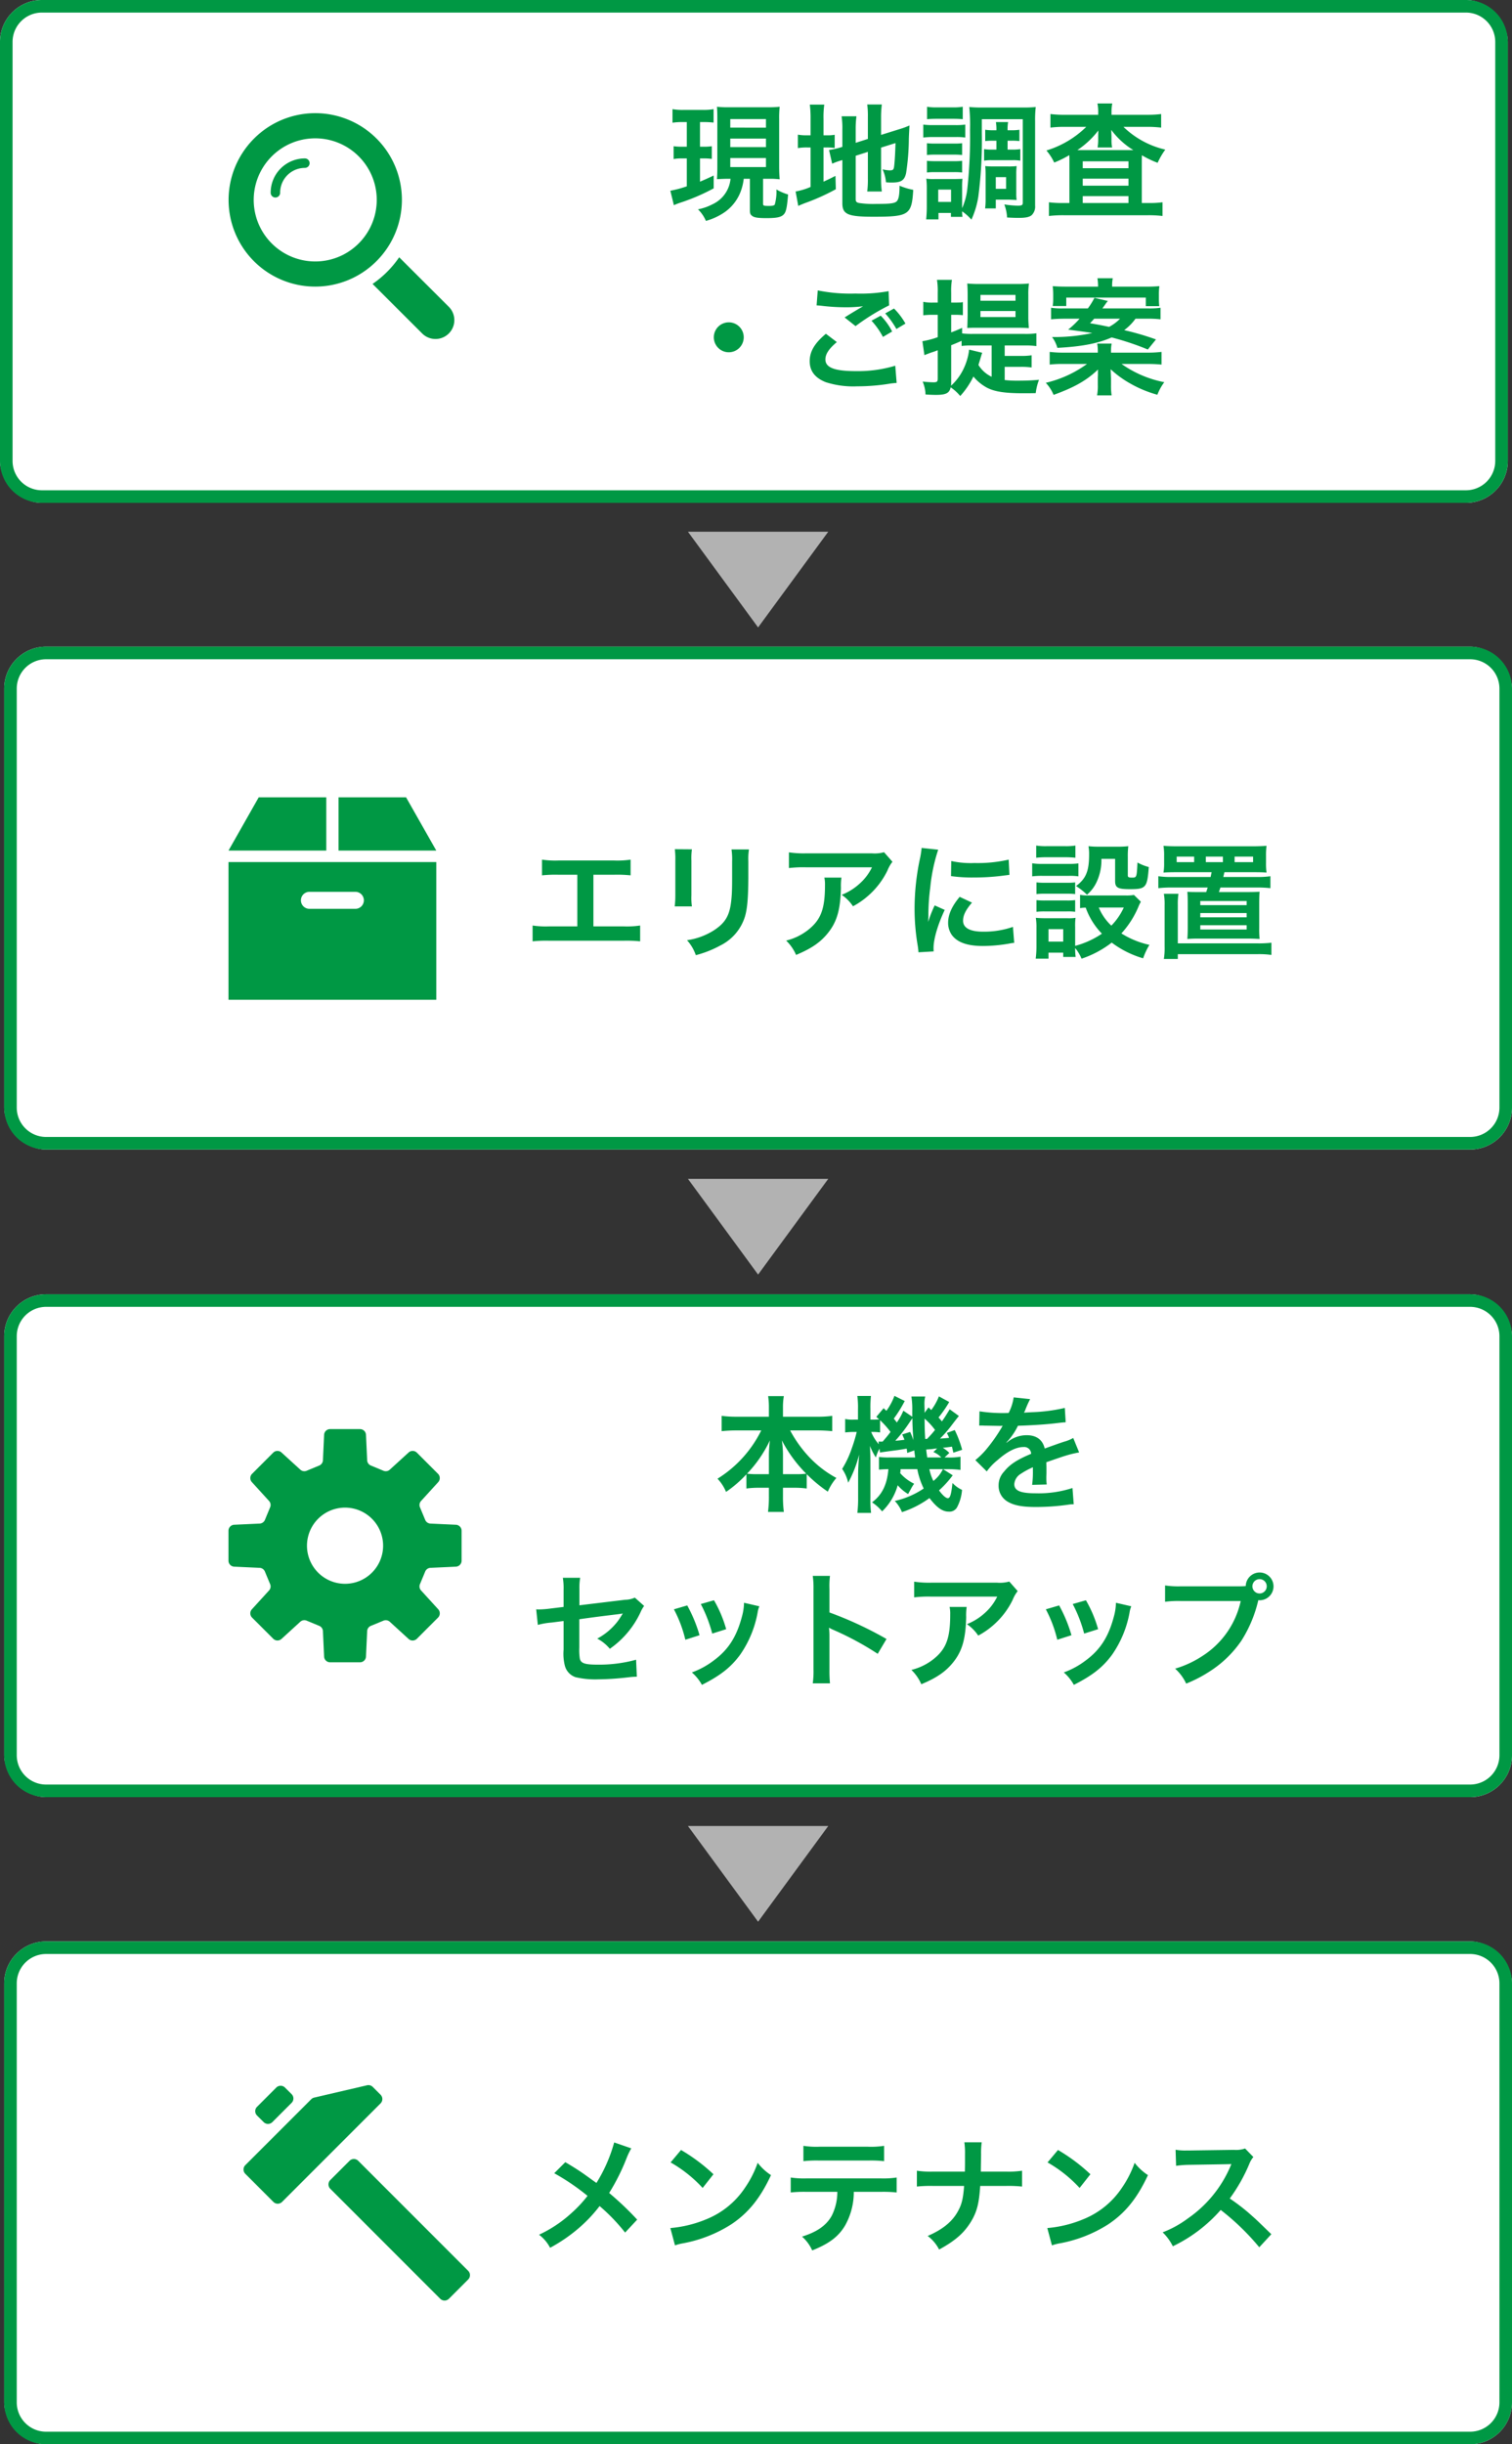 <svg xmlns="http://www.w3.org/2000/svg" width="361" height="583.298" viewBox="0 0 361 583.298">
  <rect x="0" y="0" width="361" height="583.298" fill="#333333" stroke="none"/>
  <g id="グループ_6451" data-name="グループ 6451" transform="translate(16462 6016.754)">
    <rect id="長方形_3512" data-name="長方形 3512" width="360" height="120" rx="10" transform="translate(-16462 -6016.754)" fill="#fff"/>
    <path id="長方形_66_-_アウトライン" data-name="長方形 66 - アウトライン" d="M10,3a7.008,7.008,0,0,0-7,7V110a7.008,7.008,0,0,0,7,7H350a7.008,7.008,0,0,0,7-7V10a7.008,7.008,0,0,0-7-7H10m0-3H350a10,10,0,0,1,10,10V110a10,10,0,0,1-10,10H10A10,10,0,0,1,0,110V10A10,10,0,0,1,10,0Z" transform="translate(-16462 -6016.754)" fill="#009844"/>
    <path id="パス_8484" data-name="パス 8484" d="M32.42,24.77a7.451,7.451,0,0,1-4.32,6.09,12.4,12.4,0,0,1-3.45,1.2,8.558,8.558,0,0,1,1.89,2.76,14.977,14.977,0,0,0,4.2-1.89,10.575,10.575,0,0,0,4.05-4.98,12.653,12.653,0,0,0,.78-3.18h1.47v7.11c0,1.11.06,1.35.45,1.68.51.45,1.38.6,3.54.6,2.34,0,3.42-.21,4.05-.84.6-.6.81-1.56,1.08-4.8a12.838,12.838,0,0,1-2.79-1.2,11.106,11.106,0,0,1-.39,3.6c-.15.24-.57.33-1.38.33-1.26,0-1.41-.06-1.41-.51V24.77h2.19c.33,0,1.14.06,1.77.12-.09-1.02-.12-1.92-.12-3.24V10.61a25.416,25.416,0,0,1,.12-3.03,23.548,23.548,0,0,1-2.88.12H32.09a22.564,22.564,0,0,1-2.91-.12c.06.87.09,1.41.09,3.03V21.83c0,1.2-.03,2.04-.09,3.03,1.23-.06,1.74-.09,2.82-.09Zm-.06-14.25h8.52v2.04H32.36Zm0,4.65h8.52v2.04H32.36Zm0,4.65h8.52v2.16H32.36ZM21.98,11.24v5.88H20.93a14.163,14.163,0,0,1-2.1-.12v3.06a10.48,10.48,0,0,1,2.04-.15h1.11v6.66a27.378,27.378,0,0,1-3.93,1.05l.84,3.45a16.114,16.114,0,0,1,1.56-.6,47.812,47.812,0,0,0,7.95-3.42V23.99c-1.71.81-2.28,1.05-3.27,1.47V19.91h.9a13.75,13.75,0,0,1,1.92.12V17a11.694,11.694,0,0,1-1.92.12h-.9V11.24h.78a19.513,19.513,0,0,1,2.46.12V8.15a14,14,0,0,1-2.67.18H21.26a13.96,13.96,0,0,1-2.7-.18v3.24a15.57,15.57,0,0,1,2.52-.15ZM62.3,19.28l2.91-.93v6.36a22.816,22.816,0,0,1-.15,3.09h3.48a21.766,21.766,0,0,1-.18-3V17.33l3.45-1.08c-.09,2.91-.21,4.77-.36,5.76-.12.63-.3.75-1.05.75a8.293,8.293,0,0,1-1.68-.24,8.952,8.952,0,0,1,.81,3.09c.75.06,1.02.06,1.41.06,2.19,0,3-.51,3.39-2.22a55.388,55.388,0,0,0,.66-8.25c.06-1.62.09-1.83.15-3.15a18.342,18.342,0,0,1-2.46.9L68.36,14.3V10.1a24.7,24.7,0,0,1,.18-3.06H65.06a21.414,21.414,0,0,1,.15,3v5.22l-2.91.93V12.92a23.019,23.019,0,0,1,.18-3.06H58.94a19.128,19.128,0,0,1,.18,3.18v4.11l-.27.09a17.964,17.964,0,0,1-2.91.66l.75,3.27a16.2,16.2,0,0,1,1.83-.69c.12-.03.33-.09.6-.18V30.62c0,2.64,1.32,3.21,7.38,3.21,8.55,0,9.18-.42,9.54-6.42a15.794,15.794,0,0,1-3.27-.99c0,2.04-.18,3.06-.54,3.57-.45.63-1.41.78-4.98.78a23.423,23.423,0,0,1-4.08-.21c-.66-.12-.87-.33-.87-.93ZM51.53,14.39h-.69a11.748,11.748,0,0,1-2.34-.15v3.21a12.311,12.311,0,0,1,2.34-.15h.69v9.42a15.637,15.637,0,0,1-3.57,1.08l.63,3.45c.45-.21.72-.33,1.56-.66a50.5,50.5,0,0,0,7.41-3.33l-.09-3.18c-1.35.69-1.68.84-2.85,1.38V17.3h.57a13.656,13.656,0,0,1,2.1.12V14.27a10.064,10.064,0,0,1-2.01.12h-.66V10.55a21.176,21.176,0,0,1,.18-3.48H51.35a25.612,25.612,0,0,1,.18,3.45ZM95.9,15.68v2.13H94.73a10.252,10.252,0,0,1-1.77-.12v2.76a10.252,10.252,0,0,1,1.77-.12H99.8a9.758,9.758,0,0,1,1.8.12V17.69a10.331,10.331,0,0,1-1.83.12h-1.2V15.68h.99a14.78,14.78,0,0,1,1.83.09v-2.7a10.771,10.771,0,0,1-1.83.12h-.99a10.133,10.133,0,0,1,.12-1.95H95.78a10.748,10.748,0,0,1,.12,1.95H95a11.7,11.7,0,0,1-1.77-.12v2.7a14.924,14.924,0,0,1,1.8-.09Zm-3.48-5.13h9.78V30.44c0,.63-.21.75-1.26.75a23.011,23.011,0,0,1-3.15-.3,10.707,10.707,0,0,1,.66,3.12c1.2.06,1.8.09,2.76.09,1.68,0,2.52-.18,3.09-.63a2.841,2.841,0,0,0,.84-2.31V11.03a26.072,26.072,0,0,1,.15-3.39,26.769,26.769,0,0,1-3.15.12H92.6a29.066,29.066,0,0,1-3.18-.12,42.887,42.887,0,0,1,.18,5.46,113.014,113.014,0,0,1-.63,13.92,15.457,15.457,0,0,1-1.26,4.77V26.9a15.415,15.415,0,0,1,.09-2.13c-.39.03-.39.03-1.8.06H81.2a11.4,11.4,0,0,1-2.04-.09,18.736,18.736,0,0,1,.12,2.34v4.44c0,.96-.06,2.04-.15,2.94h2.94V32.93h2.97v.93H87.8a8.284,8.284,0,0,1-.09-1.32,11.644,11.644,0,0,1,2.22,1.98,20.813,20.813,0,0,0,1.65-5.49,103.58,103.58,0,0,0,.84-15.18ZM82.01,27.35h3.06v2.94H82.01Zm-2.67-16.8c.72-.06,1.35-.09,2.43-.09h3.66c1.08,0,1.62.03,2.43.09V7.58a13.176,13.176,0,0,1-2.43.15H81.77a12.98,12.98,0,0,1-2.43-.15Zm-.9,4.38a18.418,18.418,0,0,1,2.43-.12h5.31a13.79,13.79,0,0,1,2.28.12V11.84a16.5,16.5,0,0,1-2.43.12H80.87a17.568,17.568,0,0,1-2.43-.12Zm.87,4.17a14.865,14.865,0,0,1,1.89-.09h4.68a14.45,14.45,0,0,1,1.83.09V16.28a13.5,13.5,0,0,1-1.83.09H81.2a15.193,15.193,0,0,1-1.89-.09Zm0,4.17a15.193,15.193,0,0,1,1.89-.09h4.62a14.864,14.864,0,0,1,1.89.09V20.48a13.71,13.71,0,0,1-1.86.09H81.2a15.193,15.193,0,0,1-1.89-.09Zm21.33.45a16.868,16.868,0,0,1,.09-1.98,15.741,15.741,0,0,1-2.01.09H95.24a18.958,18.958,0,0,1-2.01-.09,19.4,19.4,0,0,1,.09,2.07v5.58a16.961,16.961,0,0,1-.12,2.46h2.55v-2.1h2.97c.09,0,.33,0,.72.03a5.625,5.625,0,0,1,.63.03,4.645,4.645,0,0,1,.66.03,9.993,9.993,0,0,1-.09-1.59Zm-4.89.66h2.46v2.79H95.75ZM120.2,9.5h-7.8a27.215,27.215,0,0,1-3.6-.18v3.24a27.335,27.335,0,0,1,3.36-.18h5.19a23.228,23.228,0,0,1-9.51,5.64,12.609,12.609,0,0,1,1.86,2.88,24.646,24.646,0,0,0,3.6-1.77c.03.6.03.78.03,1.65v9.78H111.8a25.36,25.36,0,0,1-3.36-.18v3.27a28.631,28.631,0,0,1,3.57-.18h20.01a27.775,27.775,0,0,1,3.54.18V30.38a23.768,23.768,0,0,1-3.3.18h-1.65V21.05c0-.9,0-.9.03-1.89a23.118,23.118,0,0,0,3.75,1.8,17.711,17.711,0,0,1,1.83-3.15,21.209,21.209,0,0,1-9.99-5.43h5.61a28.208,28.208,0,0,1,3.39.18V9.32a26.181,26.181,0,0,1-3.39.18h-8.46V9.11a11.576,11.576,0,0,1,.18-2.31h-3.54a10.3,10.3,0,0,1,.18,2.31Zm0,5.85a10.936,10.936,0,0,1-.15,1.95h3.48a8.726,8.726,0,0,1-.15-1.92v-.66c0-.21-.03-.75-.06-1.62a18.686,18.686,0,0,0,5.28,4.83H115.22a20.951,20.951,0,0,0,5.01-4.68c-.03.96-.03,1.47-.03,1.47Zm-3.69,5.25h10.92v1.65H116.51Zm0,4.14h10.92v1.68H116.51Zm0,4.17h10.92v1.65H116.51ZM32,59.03a3.57,3.57,0,1,0,3.57,3.57A3.559,3.559,0,0,0,32,59.03Zm20.97-4.05c.42.03.51.03,1.11.09a47.3,47.3,0,0,0,5.49.36,31.979,31.979,0,0,0,4.5-.24c-1.38.81-2.85,1.68-4.41,2.67l2.61,2.07a52,52,0,0,1,8.01-4.95l-.12-3.39a37.2,37.2,0,0,1-7.92.57,39.347,39.347,0,0,1-9-.75Zm2.22,6.78c-2.7,2.25-3.87,4.23-3.87,6.54,0,2.34,1.26,3.99,3.84,5.01a21.46,21.46,0,0,0,7.5.99,48.41,48.41,0,0,0,8.1-.69c.63-.06.81-.09,1.32-.12l-.33-4.11a30.9,30.9,0,0,1-9.42,1.29c-5.07,0-7.26-.84-7.26-2.79,0-1.29.84-2.55,2.73-4.14Zm10.89-3.12a18.588,18.588,0,0,1,2.73,3.87L71,61.22a14.7,14.7,0,0,0-2.73-3.78Zm8.1.69a16.294,16.294,0,0,0-2.73-3.6l-2.1,1.17a20.11,20.11,0,0,1,2.67,3.72Zm23.7,10.32h3.75a16.432,16.432,0,0,1,2.67.15V66.89a15.771,15.771,0,0,1-2.67.15H97.88V64.55h4.8a18.62,18.62,0,0,1,2.76.15V61.64a17.66,17.66,0,0,1-2.76.15H90.2a19.119,19.119,0,0,1-2.49-.12V60.35c-1.2.54-1.5.66-2.61,1.08v-4.2h1.02a16.629,16.629,0,0,1,1.77.09V54.2a1.361,1.361,0,0,0-.24.06,1.658,1.658,0,0,0-.27.03c-.06,0-.06,0-1.29.03H85.1v-2.4a16.257,16.257,0,0,1,.18-3.03H81.71a16.615,16.615,0,0,1,.18,3.06v2.37H80.66a10.569,10.569,0,0,1-2.22-.18v3.21a18.729,18.729,0,0,1,2.16-.12h1.29v5.34a20.09,20.09,0,0,1-3.66.96l.48,3.33c.42-.18.84-.33,1.56-.6.57-.18.93-.3,1.62-.57v6.75c0,.75-.18.9-1.05.9a24.321,24.321,0,0,1-2.55-.18,8.922,8.922,0,0,1,.69,3.09c1.08.06,1.83.09,2.49.09,2.4,0,3.21-.42,3.51-1.8a10.923,10.923,0,0,1,2.28,2.07,19.585,19.585,0,0,0,3.15-4.65,10.877,10.877,0,0,0,3.36,2.73c1.83.9,4.2,1.26,8.49,1.26.87,0,2.01,0,3.03-.03a12.975,12.975,0,0,1,.78-3.18c-1.59.15-3.12.21-4.98.21a25.618,25.618,0,0,1-3.21-.15Zm-8.49-4.11a14.52,14.52,0,0,1-1.71,5.31,12.78,12.78,0,0,1-2.61,3.3,6.79,6.79,0,0,0,.03-.75V64.49c1.14-.45,1.47-.6,2.49-1.05v1.23a15.967,15.967,0,0,1,2.31-.12h4.86v7.47a7.4,7.4,0,0,1-3.15-2.82c.15-.51.24-.78.36-1.17.33-1.14.45-1.5.54-1.74Zm11.28-5.22c1.23,0,2.19.03,2.97.09-.12-1.8-.12-1.89-.12-3V52.46a16.837,16.837,0,0,1,.15-2.7,26.193,26.193,0,0,1-2.88.12H91.85a28.242,28.242,0,0,1-2.91-.12c.06.75.09,1.65.09,2.82v4.74q-.045,2.385-.09,3.06c.84-.06,1.32-.06,2.52-.06Zm-8.58-7.83h8.37v1.38H92.09Zm0,3.84h8.37v1.44H92.09Zm39.69,1.83a25.126,25.126,0,0,1,3.3.15V55.55a19.119,19.119,0,0,1-3.06.15H121.19a2.754,2.754,0,0,0,.33-.45,5.824,5.824,0,0,0,.39-.54,7.467,7.467,0,0,1,.6-.78l-3.21-.75a17.2,17.2,0,0,1-1.56,2.52h-5.76a18.012,18.012,0,0,1-3.03-.15v2.76c.99-.09,1.98-.15,3.3-.15h3.51a21.932,21.932,0,0,1-2.73,2.61c4.14.54,4.68.63,5.76.81a42.876,42.876,0,0,1-8.67.96h-.93a7.663,7.663,0,0,1,1.26,2.58c5.76-.3,9.72-1.05,12.96-2.49a66.529,66.529,0,0,1,8.64,2.88l1.95-2.4a65.677,65.677,0,0,0-7.59-2.22,12.283,12.283,0,0,0,2.7-2.73Zm-6.36,0a10.583,10.583,0,0,1-2.61,1.95c-1.86-.39-2.34-.48-4.56-.87.48-.51.66-.69.99-1.08Zm-2.16,8.1v-.21a9.718,9.718,0,0,1,.15-1.95h-3.45a10.089,10.089,0,0,1,.15,1.95v.21h-8.16a26.147,26.147,0,0,1-3.33-.18v3.03a26.355,26.355,0,0,1,3.39-.15h5.52a27.253,27.253,0,0,1-9.84,4.5,9.542,9.542,0,0,1,1.86,2.88c5.01-1.8,7.92-3.48,10.62-6.06a5.625,5.625,0,0,0-.03.63v.75c-.03.48-.03.6-.03.96v1.32a11.876,11.876,0,0,1-.18,2.52h3.48a14.8,14.8,0,0,1-.15-2.52V72.59c0-.39-.06-1.5-.09-2.37a24.333,24.333,0,0,0,4.5,3.3,27.967,27.967,0,0,0,6.66,2.79,12.571,12.571,0,0,1,1.65-3,26.246,26.246,0,0,1-10.2-4.35h6.12a33.942,33.942,0,0,1,3.42.15V66.08a26.691,26.691,0,0,1-3.42.18ZM112.64,50.51c-1.32,0-2.25-.03-3.3-.12a15.822,15.822,0,0,1,.12,2.1v.96a10.066,10.066,0,0,1-.12,1.68h3.24V53.12h18.99v2.04h3.21a14.733,14.733,0,0,1-.09-1.77v-.87a14.6,14.6,0,0,1,.12-2.13,32.159,32.159,0,0,1-3.24.12h-8.04a9.284,9.284,0,0,1,.15-2.01h-3.66a12.232,12.232,0,0,1,.15,2.01Z" transform="translate(-16320 -5998.86)" fill="#009844"/>
    <g id="検索用の虫眼鏡アイコン素材" transform="translate(-16407.418 -5989.747)">
      <path id="パス_113" data-name="パス 113" d="M103.394,102.4a8.172,8.172,0,0,0-8.161,8.165,1.132,1.132,0,1,0,2.263,0,5.905,5.905,0,0,1,5.9-5.9,1.132,1.132,0,0,0,0-2.265Z" transform="translate(-85.191 -91.603)" fill="#009844"/>
      <path id="パス_114" data-name="パス 114" d="M38.135,31.793A20.68,20.68,0,0,0,9.592,3.233,20.834,20.834,0,0,0,3.233,9.6,20.679,20.679,0,0,0,31.775,38.156,20.835,20.835,0,0,0,38.135,31.793ZM27.39,33.768A14.69,14.69,0,0,1,7.618,13.984a14.784,14.784,0,0,1,6.361-6.362A14.688,14.688,0,0,1,33.748,27.4,14.784,14.784,0,0,1,27.39,33.768Z" fill="#009844"/>
      <path id="パス_115" data-name="パス 115" d="M344.266,338.048,332.325,326.13a24.608,24.608,0,0,1-6.359,6.363l11.941,11.918a4.5,4.5,0,0,0,6.359-6.363Z" transform="translate(-291.595 -291.742)" fill="#009844"/>
    </g>
    <rect id="長方形_3513" data-name="長方形 3513" width="360" height="120" rx="10" transform="translate(-16461 -5862.433)" fill="#fff"/>
    <path id="長方形_66_-_アウトライン-2" data-name="長方形 66 - アウトライン" d="M10,3a7.008,7.008,0,0,0-7,7V110a7.008,7.008,0,0,0,7,7H350a7.008,7.008,0,0,0,7-7V10a7.008,7.008,0,0,0-7-7H10m0-3H350a10,10,0,0,1,10,10V110a10,10,0,0,1-10,10H10A10,10,0,0,1,0,110V10A10,10,0,0,1,10,0Z" transform="translate(-16461 -5862.433)" fill="#009844"/>
    <path id="パス_8485" data-name="パス 8485" d="M19.68,14.42h5.04a30.519,30.519,0,0,1,3.84.15V10.82a21.684,21.684,0,0,1-3.9.21H11.31a21.684,21.684,0,0,1-3.9-.21v3.75a30.814,30.814,0,0,1,3.84-.15h4.59V26.75H9.06a21.489,21.489,0,0,1-3.9-.21v3.78A30.815,30.815,0,0,1,9,30.17H27a30.815,30.815,0,0,1,3.84.15V26.54a21.489,21.489,0,0,1-3.9.21H19.68ZM39.12,8.33a18.941,18.941,0,0,1,.12,2.7v8.25a21.635,21.635,0,0,1-.15,2.7H43.2a14.481,14.481,0,0,1-.12-2.64V11.06a15.249,15.249,0,0,1,.12-2.7Zm13.53.06a15.8,15.8,0,0,1,.15,2.85v3.75c0,2.4-.03,3.72-.15,5.01-.33,3.96-1.32,5.79-4.14,7.65a16.182,16.182,0,0,1-6.48,2.4,10.249,10.249,0,0,1,2.1,3.57,25.376,25.376,0,0,0,5.85-2.31,11.49,11.49,0,0,0,5.91-6.99c.54-1.89.75-4.41.78-9.09V11.18a14.23,14.23,0,0,1,.15-2.79Zm36.42.66a8.259,8.259,0,0,1-2.91.27H70.5a23.917,23.917,0,0,1-4.14-.24v3.75a28.837,28.837,0,0,1,4.08-.18H86.19a12.441,12.441,0,0,1-2.85,3.81,13.912,13.912,0,0,1-4.38,2.76,10.139,10.139,0,0,1,2.7,2.73,18.765,18.765,0,0,0,3.6-2.49,19.039,19.039,0,0,0,4.62-6.03,8.337,8.337,0,0,1,1.2-2.1ZM74.82,15.11a7.6,7.6,0,0,1,.15,1.8c0,5.67-.96,8.25-4.02,10.68a13.832,13.832,0,0,1-5.25,2.55,10.59,10.59,0,0,1,2.37,3.42c3.75-1.56,5.94-3.09,7.74-5.4,2.04-2.61,2.85-5.49,2.97-10.62a13.772,13.772,0,0,1,.12-2.43Zm26.1,17.61c-.03-.39-.03-.63-.03-.81,0-2.13,1.02-5.61,2.67-9.09l-2.4-1.08A30.6,30.6,0,0,0,99.6,25.7c.03-.75.06-.99.06-1.65a50.089,50.089,0,0,1,.45-6.63A41.361,41.361,0,0,1,102,8.45l-3.96-.42a19.63,19.63,0,0,1-.45,2.79,57.594,57.594,0,0,0-1.23,11.73,52.328,52.328,0,0,0,.78,8.97c.09.69.12.87.15,1.41Zm4.14-17.97a35.613,35.613,0,0,0,5.4.33,53.736,53.736,0,0,0,6.42-.36c1.44-.18,1.89-.24,2.13-.27l-.18-3.63a33.082,33.082,0,0,1-8.16.81,21.631,21.631,0,0,1-5.55-.48Zm2.07,4.95c-1.86,2.22-2.76,4.23-2.76,6.18a5.025,5.025,0,0,0,.9,2.94c1.32,1.77,3.72,2.61,7.44,2.61a37,37,0,0,0,6.21-.57,10.026,10.026,0,0,1,1.23-.18l-.3-3.81a21.083,21.083,0,0,1-7.14,1.14c-3.12,0-4.77-.9-4.77-2.61,0-1.29.63-2.58,2.13-4.32Zm41.61-.45a10.563,10.563,0,0,1-2.1.12h-8.85a9.235,9.235,0,0,1-1.92-.15V22.4a8.678,8.678,0,0,1,1.35-.12,17.128,17.128,0,0,0,3.87,6.21,21.052,21.052,0,0,1-6.39,2.91V26.9a14.242,14.242,0,0,1,.09-2.19,10.649,10.649,0,0,1-2.01.09h-5.16c-.93,0-1.56-.03-2.31-.09a13.883,13.883,0,0,1,.15,2.37v4.41a22.9,22.9,0,0,1-.18,2.97h3.06V33.02h3.51v1.02h2.97a14.336,14.336,0,0,1-.12-2.13,10.449,10.449,0,0,1,1.53,2.55,24.26,24.26,0,0,0,7.2-3.84,23.242,23.242,0,0,0,7.5,3.75,16.306,16.306,0,0,1,1.5-3.21,21.009,21.009,0,0,1-6.69-2.73,22.133,22.133,0,0,0,4.05-6.33,8.937,8.937,0,0,1,.6-1.23Zm-2.43,3a15.175,15.175,0,0,1-2.97,4.32,12.475,12.475,0,0,1-3-4.32Zm-17.97,5.16h3.51v2.97h-3.51ZM125.4,10.37a19.924,19.924,0,0,1,2.52-.12h4.32a20.541,20.541,0,0,1,2.52.12V7.46a14.484,14.484,0,0,1-2.52.15h-4.32a14.484,14.484,0,0,1-2.52-.15Zm-.96,4.44a18.13,18.13,0,0,1,2.43-.12h6.33a13.559,13.559,0,0,1,2.28.12V11.72a15.982,15.982,0,0,1-2.43.12h-6.18a13.375,13.375,0,0,1-2.43-.15Zm1.02,4.23a16.867,16.867,0,0,1,1.98-.09h5.34a17.168,17.168,0,0,1,1.92.09V16.25a14.757,14.757,0,0,1-1.92.09h-5.34a16.519,16.519,0,0,1-1.98-.09Zm0,4.23a17.009,17.009,0,0,1,1.95-.09h5.31a12.51,12.51,0,0,1,1.98.09V20.48a14.757,14.757,0,0,1-1.92.09h-5.34a16.519,16.519,0,0,1-1.98-.09Zm18.78-12.63v5.28c0,1.59.63,1.95,3.54,1.95,3.81,0,4.14-.36,4.5-5.28a11.811,11.811,0,0,1-2.7-1.08c-.18,3.6-.18,3.6-1.38,3.6-.72,0-.93-.12-.93-.51V10.16a19.248,19.248,0,0,1,.12-2.55,21.065,21.065,0,0,1-2.55.12h-4.59a19.236,19.236,0,0,1-2.37-.12,10.348,10.348,0,0,1,.15,2.01c0,3.93-.75,5.76-3.12,7.5a15.754,15.754,0,0,1,2.61,2.07,8.749,8.749,0,0,0,2.22-2.85,12.26,12.26,0,0,0,1.23-5.7Zm23.04,3.18c-.12.54-.12.63-.24,1.14h-9.06a21.235,21.235,0,0,1-3.42-.18v2.85a27.448,27.448,0,0,1,3.42-.15h8.37c-.15.42-.15.45-.36,1.08h-1.74c-1.44,0-1.8,0-2.76-.06.06.72.09,1.47.09,2.85v5.73c0,1.14-.03,1.86-.09,2.67,1.29-.09,1.74-.09,2.91-.09h11.43c1.17,0,1.68.03,2.91.09a24.311,24.311,0,0,1-.09-2.67V21.35c0-1.35.03-2.16.09-2.88-.6.06-1.59.09-2.79.09h-6.93l.36-1.08h8.52a27.156,27.156,0,0,1,3.42.15V14.78a21.015,21.015,0,0,1-3.42.18h-7.83c.09-.39.09-.39.27-1.14h6.99c1.47,0,2.46.03,3.06.09a16.161,16.161,0,0,1-.12-2.34V9.98a18.052,18.052,0,0,1,.12-2.46c-.54.06-2.01.12-3.33.12H159.18c-1.29,0-2.43-.03-3.39-.12a14.363,14.363,0,0,1,.15,2.46v1.59a13.1,13.1,0,0,1-.15,2.34c.6-.06,1.74-.09,3.12-.09Zm-4.17-2.4h-4.17V10.1h4.17Zm6.87,0H165.9V10.1h4.08Zm2.79,0V10.1h4.41v1.32Zm-8.19,9.27h11.07v.99H164.58Zm0,2.88h11.07v1.02H164.58Zm0,2.91h11.07V27.5H164.58Zm-5.37,4.32V21.65a16.433,16.433,0,0,1,.15-2.67h-3.48a13.961,13.961,0,0,1,.18,2.7v9.87a16.119,16.119,0,0,1-.18,2.97h3.33V33.38h18.93a21.456,21.456,0,0,1,3.42.18V30.65a26.582,26.582,0,0,1-3.42.15Z" transform="translate(-16340 -5822.433)" fill="#009844"/>
    <g id="段ボール箱_9" data-name="段ボール箱　9" transform="translate(-16407.443 -5826.479)">
      <path id="パス_116" data-name="パス 116" d="M287.2,6.684H271.071V19.39h23.345Z" transform="translate(-244.805 -6.684)" fill="#009844"/>
      <path id="パス_117" data-name="パス 117" d="M23.345,6.684H7.212L0,19.39H23.345Z" transform="translate(0 -6.684)" fill="#009844"/>
      <path id="パス_118" data-name="パス 118" d="M0,198.938H49.611V166.066H0Zm19.318-25.765H30.292a2.028,2.028,0,1,1,0,4.056H19.318a2.028,2.028,0,1,1,0-4.056Z" transform="translate(0 -150.623)" fill="#009844"/>
    </g>
    <rect id="長方形_3514" data-name="長方形 3514" width="360" height="120" rx="10" transform="translate(-16461 -5707.889)" fill="#fff"/>
    <path id="長方形_66_-_アウトライン-3" data-name="長方形 66 - アウトライン" d="M10,3a7.008,7.008,0,0,0-7,7V110a7.008,7.008,0,0,0,7,7H350a7.008,7.008,0,0,0,7-7V10a7.008,7.008,0,0,0-7-7H10m0-3H350a10,10,0,0,1,10,10V110a10,10,0,0,1-10,10H10A10,10,0,0,1,0,110V10A10,10,0,0,1,10,0Z" transform="translate(-16461 -5707.889)" fill="#009844"/>
    <path id="パス_8486" data-name="パス 8486" d="M67.75,14.99A28.213,28.213,0,0,1,57.31,26.51a10.34,10.34,0,0,1,2.04,3.15,28.678,28.678,0,0,0,4.86-4.2v3.39a21.462,21.462,0,0,1,3-.18h2.37v2.04a27.7,27.7,0,0,1-.21,3.72h3.78a27.108,27.108,0,0,1-.21-3.72V28.67h2.67a21.766,21.766,0,0,1,3,.18V25.43a33.444,33.444,0,0,0,5.04,4.17,12.241,12.241,0,0,1,2.04-3.27,25.669,25.669,0,0,1-6.54-5.04,29.748,29.748,0,0,1-4.5-6.3h6.42a35.433,35.433,0,0,1,3.63.18V11.51a24.632,24.632,0,0,1-3.63.21H72.94V9.56a14.977,14.977,0,0,1,.21-2.76H69.4a18.647,18.647,0,0,1,.18,2.79v2.13H61.87a25.99,25.99,0,0,1-3.57-.21v3.66a34.256,34.256,0,0,1,3.57-.18Zm5.19,10.44V20.69a24.243,24.243,0,0,0-.27-3.33,32.472,32.472,0,0,0,5.82,7.95,18.773,18.773,0,0,1-2.64.12Zm-3.36,0H67.03a18.993,18.993,0,0,1-2.67-.12,29.75,29.75,0,0,0,5.46-7.95,29.377,29.377,0,0,0-.24,3.36ZM110.17,6.86a13.568,13.568,0,0,1-1.83,3.27c-.09-.09-.3-.3-.66-.63l-.93,1.29V9.86c-.03-.48-.03-.87-.03-.96a7.391,7.391,0,0,1,.18-2.01h-3.3a19.161,19.161,0,0,1,.21,3.42v1.41l-2.13-1.44a13.844,13.844,0,0,1-1.56,2.82c-.3-.42-.42-.57-.72-.93a29.54,29.54,0,0,0,2.61-4.2L99.55,6.74a14.378,14.378,0,0,1-1.92,3.57l-.66-.63-1.74,2.07c.33.3.45.39.66.6-.36.03-.9.06-1.53.06h-.54V9.89a25.225,25.225,0,0,1,.12-3.12H90.7a21.416,21.416,0,0,1,.15,3.15v2.49H89.83a8.306,8.306,0,0,1-2.04-.15v3.21a19.176,19.176,0,0,1,2.04-.12h.72a37.993,37.993,0,0,1-1.23,4.05,23.241,23.241,0,0,1-2.25,4.77,9.352,9.352,0,0,1,1.44,3.3,28.683,28.683,0,0,0,2.61-6.72c-.18,2.52-.24,3.6-.24,4.95v5.28a28.777,28.777,0,0,1-.18,3.69h3.27a26.472,26.472,0,0,1-.15-3.69V22.34c0-1.05-.06-2.82-.12-3.66a15.9,15.9,0,0,0,1.41,2.76,10.792,10.792,0,0,1,.87-2.1l.12.93c.42-.09,1.98-.3,4.29-.6.81-.12,1.32-.21,2.1-.33.03.33.06.51.12,1.02l1.68-.6c.06.57.09.81.21,1.68H98.32a16.962,16.962,0,0,1-2.46-.12v3.03c.6-.06,1.14-.09,2.25-.12-.3,3.69-1.53,6.15-3.9,7.92a11.325,11.325,0,0,1,2.4,2.16,13.652,13.652,0,0,0,3.72-6.24,9.958,9.958,0,0,0,2.49,2.1c.21-.39.21-.39.63-1.14a8.274,8.274,0,0,1,.81-1.32,10.471,10.471,0,0,1-3.33-2.52,7.493,7.493,0,0,0,.09-.96h3.99a18.459,18.459,0,0,0,1.53,4.62,20.237,20.237,0,0,1-6.9,2.97,8.592,8.592,0,0,1,1.71,2.67,23.4,23.4,0,0,0,6.57-3.36c1.71,2.25,3.09,3.24,4.59,3.24a2.074,2.074,0,0,0,1.95-.96,10.47,10.47,0,0,0,1.23-4.23,7.355,7.355,0,0,1-2.28-1.65c-.3,2.79-.57,3.63-1.11,3.63-.45,0-1.23-.66-2.1-1.86a24.008,24.008,0,0,0,3.27-3.6l-2.31-1.47h1.02a24.472,24.472,0,0,1,3.15.18V21.26a15.26,15.26,0,0,1-3.15.18h-.66l1.14-1.08a8.1,8.1,0,0,0-1.56-1.23c.87-.09,1.59-.18,2.19-.27.12.57.18.78.33,1.44l2.1-.69a25.309,25.309,0,0,0-1.77-4.71l-1.89.69a8.007,8.007,0,0,1,.54,1.17c-.93.09-1.26.12-2.16.18a29.128,29.128,0,0,0,2.4-2.7c1.47-1.92,1.47-1.92,2.1-2.7l-2.19-1.59c-.96,1.56-1.23,2.01-1.86,2.88-.39-.45-.45-.54-.81-.93a27.874,27.874,0,0,0,2.55-3.69Zm-.93,8.01a23.9,23.9,0,0,1-1.92,2.16h-.42c-.12-2.13-.12-2.13-.15-4.86A16.32,16.32,0,0,1,109.24,14.87Zm-.39,5.28a5.44,5.44,0,0,1,1.89,1.29h-3.36c-.15-1.11-.18-1.2-.24-1.89.42-.03.72-.06.75-.06a9.015,9.015,0,0,0,1.29-.15c.12,0,.3-.03.57-.06ZM96.13,12.56a20.78,20.78,0,0,1,2.49,2.79c-.54.72-.87,1.14-1.89,2.31h-.54a2.77,2.77,0,0,1-.45-.03l.09.66A10.1,10.1,0,0,1,94,15.35h.42a12.015,12.015,0,0,1,1.71.12Zm15,11.67a7.982,7.982,0,0,1-2.28,2.82,11.616,11.616,0,0,1-.96-2.82Zm-9.72-8.28c.27.6.33.78.54,1.26a21.258,21.258,0,0,1-2.19.24,35.49,35.49,0,0,0,3.42-4.41c.21-.3.3-.45.66-.96,0,1.35.06,2.73.24,5.25a13.917,13.917,0,0,0-.78-1.98Zm18.39-2.1a3.314,3.314,0,0,1,.48-.03c.27,0,.27,0,.84.03.66,0,3.3.06,3.78.06,0,0,.39-.03.51-.03a1.468,1.468,0,0,0-.24.39,39.734,39.734,0,0,1-3.6,5.13,18.378,18.378,0,0,1-2.7,2.67l2.73,2.7a13.489,13.489,0,0,1,2.61-2.73c2.31-2.04,4.41-3.09,6.15-3.09a1.647,1.647,0,0,1,1.83,1.62c-3.39,1.41-5.1,2.55-6.45,4.23a4.781,4.781,0,0,0-1.32,3.33A4.35,4.35,0,0,0,126.61,32c1.53.9,3.51,1.26,6.69,1.26a54.413,54.413,0,0,0,7.68-.54,8.84,8.84,0,0,1,1.38-.12l-.3-3.87a26.065,26.065,0,0,1-8.82,1.26c-3.63,0-5.07-.63-5.07-2.19a3.158,3.158,0,0,1,1.56-2.46,18.233,18.233,0,0,1,2.88-1.56v.72a23.748,23.748,0,0,1-.18,3.48l3.48-.09a12.318,12.318,0,0,1-.09-1.59c0-.21,0-.48.03-.99v-1.2c0-.42,0-.42-.03-1.2v-.33q3.87-1.35,4.5-1.53a26.481,26.481,0,0,1,3.33-.81l-1.41-3.45a9.373,9.373,0,0,1-2.22.9q-1.125.36-4.59,1.62c-.48-2.07-1.95-3.18-4.29-3.18a7.252,7.252,0,0,0-4.23,1.35c-.39.3-.39.3-.6.45l-.03-.06a15.524,15.524,0,0,0,2.76-3.99c3.03-.09,6.84-.33,9.03-.6,1.53-.18,1.53-.18,2.37-.24l-.21-3.42a40.528,40.528,0,0,1-7.86,1.02c-1.65.09-1.65.09-1.89.12.06-.12.12-.21.27-.54a22.924,22.924,0,0,1,1.2-2.7l-3.93-.42a11.881,11.881,0,0,1-1.2,3.72,36.253,36.253,0,0,1-6.96-.39ZM37.57,54.89a5.623,5.623,0,0,1-2.31.51L24.34,56.72V52.94a14.6,14.6,0,0,1,.18-2.79H20.38A14.91,14.91,0,0,1,20.56,53v4.11l-3.18.39a23.675,23.675,0,0,1-2.64.21c-.15,0-.39,0-.72-.03l.39,3.72a17.552,17.552,0,0,1,3.33-.57l2.82-.36v6.87a11.5,11.5,0,0,0,.3,3.78,3.923,3.923,0,0,0,2.58,2.76,20.7,20.7,0,0,0,5.34.51,66.832,66.832,0,0,0,7.44-.51,18.141,18.141,0,0,1,1.83-.12l-.18-4.05a33.219,33.219,0,0,1-9.21,1.17c-3.06,0-4.02-.33-4.23-1.5a13.4,13.4,0,0,1-.12-2.58V60.05c3.12-.45,6.21-.84,9.24-1.2.45-.06.66-.09,1.14-.18-.54.9-.72,1.17-1.14,1.77a15.151,15.151,0,0,1-4.95,4.23,9.923,9.923,0,0,1,3,2.43,21.874,21.874,0,0,0,7.35-8.76,7.4,7.4,0,0,1,.84-1.47Zm9.33,2.79a30.013,30.013,0,0,1,2.73,7.26l3.39-1.08a34.6,34.6,0,0,0-2.94-7.11Zm6.42-1.26a32.989,32.989,0,0,1,2.73,7.05l3.33-1.05a29.472,29.472,0,0,0-2.91-6.9Zm10.32-.3a13.307,13.307,0,0,1-.54,3.45c-1.29,4.8-3.3,7.86-6.81,10.41a19.46,19.46,0,0,1-5.1,2.76,10.9,10.9,0,0,1,2.4,2.97c4.44-2.25,6.93-4.2,9.15-7.23a25.609,25.609,0,0,0,4.14-9.99,6.314,6.314,0,0,1,.42-1.53ZM84.16,75.35a32.982,32.982,0,0,1-.12-3.33V64.1a15.51,15.51,0,0,0-.12-2.04,9.693,9.693,0,0,0,1.02.51A70.977,70.977,0,0,1,95.56,68.3l2.1-3.54a88.137,88.137,0,0,0-13.62-6.33V52.85a20.112,20.112,0,0,1,.12-3.15H80.05a19.283,19.283,0,0,1,.18,3.06V71.99a20.21,20.21,0,0,1-.18,3.36Zm42.81-24.3a8.259,8.259,0,0,1-2.91.27H108.4a23.917,23.917,0,0,1-4.14-.24v3.75a28.837,28.837,0,0,1,4.08-.18h15.75a12.441,12.441,0,0,1-2.85,3.81,13.912,13.912,0,0,1-4.38,2.76,10.139,10.139,0,0,1,2.7,2.73,18.765,18.765,0,0,0,3.6-2.49,19.038,19.038,0,0,0,4.62-6.03,8.337,8.337,0,0,1,1.2-2.1Zm-14.25,6.06a7.6,7.6,0,0,1,.15,1.8c0,5.67-.96,8.25-4.02,10.68a13.832,13.832,0,0,1-5.25,2.55,10.59,10.59,0,0,1,2.37,3.42c3.75-1.56,5.94-3.09,7.74-5.4,2.04-2.61,2.85-5.49,2.97-10.62a13.772,13.772,0,0,1,.12-2.43Zm22.98.57a30.014,30.014,0,0,1,2.73,7.26l3.39-1.08a34.6,34.6,0,0,0-2.94-7.11Zm6.42-1.26a32.989,32.989,0,0,1,2.73,7.05l3.33-1.05a29.471,29.471,0,0,0-2.91-6.9Zm10.32-.3a13.308,13.308,0,0,1-.54,3.45c-1.29,4.8-3.3,7.86-6.81,10.41a19.46,19.46,0,0,1-5.1,2.76,10.9,10.9,0,0,1,2.4,2.97c4.44-2.25,6.93-4.2,9.15-7.23a25.609,25.609,0,0,0,4.14-9.99,6.315,6.315,0,0,1,.42-1.53Zm15.57-3.93a21.132,21.132,0,0,1-3.84-.21v3.9a23.816,23.816,0,0,1,3.78-.18h14.28a20.786,20.786,0,0,1-9.09,13.08,24.408,24.408,0,0,1-6.57,3.06,11.04,11.04,0,0,1,2.64,3.57,31.957,31.957,0,0,0,5.7-2.97,26.163,26.163,0,0,0,7.47-7.26,30.894,30.894,0,0,0,4.05-9.69,1.984,1.984,0,0,0,.33.03,3.315,3.315,0,1,0-3.33-3.39,16.3,16.3,0,0,1-1.65.06Zm18.72-1.71a1.69,1.69,0,0,1,1.71,1.71,1.71,1.71,0,1,1-1.71-1.71Z" transform="translate(-16348 -5690.389)" fill="#009844"/>
    <g id="無料の設定歯車アイコン" transform="translate(-16402.646 -5678.715)">
      <path id="パス_119" data-name="パス 119" d="M54.292,22.827l-6.071-.28a1.427,1.427,0,0,1-1.255-.881l-1.251-3.01a1.433,1.433,0,0,1,.267-1.512l4.094-4.493a1.435,1.435,0,0,0-.046-1.976L44.984,5.626a1.434,1.434,0,0,0-1.978-.045l-4.49,4.094A1.431,1.431,0,0,1,37,9.94l-3.01-1.249a1.427,1.427,0,0,1-.88-1.257L32.83,1.366A1.432,1.432,0,0,0,31.4,0H24.26a1.433,1.433,0,0,0-1.43,1.365L22.55,7.434a1.427,1.427,0,0,1-.88,1.257L18.66,9.94a1.429,1.429,0,0,1-1.513-.265L12.654,5.581a1.433,1.433,0,0,0-1.978.045L5.631,10.674a1.431,1.431,0,0,0-.046,1.976l4.094,4.493a1.427,1.427,0,0,1,.263,1.512L8.7,21.665a1.429,1.429,0,0,1-1.257.881l-6.069.28A1.431,1.431,0,0,0,0,24.256V31.4a1.432,1.432,0,0,0,1.365,1.429l6.069.28a1.429,1.429,0,0,1,1.257.881L9.942,37a1.427,1.427,0,0,1-.263,1.512L5.585,43a1.433,1.433,0,0,0,.044,1.978l5.051,5.048a1.432,1.432,0,0,0,1.976.046l4.49-4.1a1.432,1.432,0,0,1,1.513-.265l3.01,1.248a1.429,1.429,0,0,1,.88,1.258l.279,6.069a1.434,1.434,0,0,0,1.43,1.365H31.4a1.432,1.432,0,0,0,1.428-1.365l.281-6.069a1.429,1.429,0,0,1,.88-1.258L37,45.713a1.432,1.432,0,0,1,1.513.265l4.49,4.1a1.435,1.435,0,0,0,1.978-.046l5.047-5.048A1.437,1.437,0,0,0,50.076,43L45.982,38.51A1.429,1.429,0,0,1,45.715,37l1.251-3.01a1.426,1.426,0,0,1,1.255-.881l6.071-.28A1.431,1.431,0,0,0,55.655,31.4V24.256A1.429,1.429,0,0,0,54.292,22.827ZM27.831,36.915a9.089,9.089,0,1,1,9.087-9.088A9.09,9.09,0,0,1,27.831,36.915Z" transform="translate(-4.801 3)" fill="#009844"/>
    </g>
    <rect id="長方形_3515" data-name="長方形 3515" width="360" height="120" rx="10" transform="translate(-16461 -5553.456)" fill="#fff"/>
    <path id="長方形_66_-_アウトライン-4" data-name="長方形 66 - アウトライン" d="M10,3a7.008,7.008,0,0,0-7,7V110a7.008,7.008,0,0,0,7,7H350a7.008,7.008,0,0,0,7-7V10a7.008,7.008,0,0,0-7-7H10m0-3H350a10,10,0,0,1,10,10V110a10,10,0,0,1-10,10H10A10,10,0,0,1,0,110V10A10,10,0,0,1,10,0Z" transform="translate(-16461 -5553.456)" fill="#009844"/>
    <path id="パス_8487" data-name="パス 8487" d="M24.64,7.97a36.668,36.668,0,0,1-4.23,9.66c-.24-.15-.24-.15-2.49-1.77-1.47-1.05-2.76-1.89-4.95-3.18l-2.64,2.64a53.781,53.781,0,0,1,7.95,5.4,30.555,30.555,0,0,1-3.81,4.08A30.529,30.529,0,0,1,6.7,29.99a9.3,9.3,0,0,1,2.64,3.12,38.091,38.091,0,0,0,7.14-4.95,34.4,34.4,0,0,0,4.68-5.01,44.623,44.623,0,0,1,6.09,6.33l2.88-3.09a71.935,71.935,0,0,0-6.69-6.36,49.958,49.958,0,0,0,4.23-8.49,18.322,18.322,0,0,1,1.05-2.16Zm13.47,4.77a31.5,31.5,0,0,1,7.65,6.09l2.58-3.27A42.489,42.489,0,0,0,40.6,9.77Zm1.05,19.8a10.62,10.62,0,0,1,1.98-.51,32.4,32.4,0,0,0,11.43-4.5c4.11-2.73,6.96-6.27,9.51-11.76a12.936,12.936,0,0,1-3.18-2.94,25.051,25.051,0,0,1-3.06,6,20.044,20.044,0,0,1-8.91,7.35,28.586,28.586,0,0,1-8.88,2.22ZM88.27,19.76a29.684,29.684,0,0,1,3.81.15V16.34a21.31,21.31,0,0,1-3.87.21H70.66a21.116,21.116,0,0,1-3.87-.21v3.57a29.684,29.684,0,0,1,3.81-.15h7.32a12.74,12.74,0,0,1-1.32,5.67c-1.26,2.31-3.51,3.9-7.11,5.01a9.518,9.518,0,0,1,2.43,3.3c4.05-1.62,6.24-3.27,7.83-5.91a16.29,16.29,0,0,0,2.1-8.07ZM69.82,12.44a28.262,28.262,0,0,1,3.81-.15H85.27a28.262,28.262,0,0,1,3.81.15V8.78a20.353,20.353,0,0,1-3.87.21H73.69a20.353,20.353,0,0,1-3.87-.21Zm42.36,2.49c0-.33,0-.33.03-2.31l.03-1.8a18.923,18.923,0,0,1,.15-2.88h-4.14a18.884,18.884,0,0,1,.15,2.88v1.77c0,.54,0,1.08-.03,2.34h-7.56a21.684,21.684,0,0,1-3.9-.21V18.5a30.814,30.814,0,0,1,3.84-.15h7.44c-.24,3.06-.57,4.41-1.47,6.03-1.35,2.49-3.63,4.35-7.23,5.91a9.319,9.319,0,0,1,2.73,3.24c3.9-2.13,6-3.99,7.65-6.72,1.38-2.31,1.89-4.29,2.16-8.46h6.15a30.814,30.814,0,0,1,3.84.15V14.72a21.489,21.489,0,0,1-3.9.21Zm15.93-2.19a31.5,31.5,0,0,1,7.65,6.09l2.58-3.27a42.488,42.488,0,0,0-7.74-5.79Zm1.05,19.8a10.62,10.62,0,0,1,1.98-.51,32.4,32.4,0,0,0,11.43-4.5c4.11-2.73,6.96-6.27,9.51-11.76a12.936,12.936,0,0,1-3.18-2.94,25.05,25.05,0,0,1-3.06,6,20.044,20.044,0,0,1-8.91,7.35,28.586,28.586,0,0,1-8.88,2.22Zm52.38-2.67c-3.63-3.51-3.63-3.51-4.38-4.17a46.5,46.5,0,0,0-5.55-4.35,39.732,39.732,0,0,0,4.68-8.28,5.77,5.77,0,0,1,.96-1.62l-1.98-2.04a6.5,6.5,0,0,1-2.67.33l-10.56.15h-.72a13.129,13.129,0,0,1-2.64-.18l.12,3.84a23.642,23.642,0,0,1,3.27-.24c9.45-.15,9.45-.15,9.93-.18l-.33.78a28.916,28.916,0,0,1-10.08,12.21,24.768,24.768,0,0,1-6,3.3,12.034,12.034,0,0,1,2.43,3.33,35.651,35.651,0,0,0,11.43-8.67,57.67,57.67,0,0,1,9.21,8.91Z" transform="translate(-16340 -5513.456)" fill="#009844"/>
    <g id="シンプルなハンマーの無料アイコン" transform="translate(-16403.852 -5519.163)">
      <path id="パス_120" data-name="パス 120" d="M32.712,14.821a1.465,1.465,0,0,1,0,2.072L9.2,40.4a1.467,1.467,0,0,1-2.074,0l-6.7-6.7a1.468,1.468,0,0,1,0-2.072L16.16,15.9a1.46,1.46,0,0,1,.7-.391L29.483,12.57a1.457,1.457,0,0,1,1.368.391Z" transform="translate(-0.002 -12.532)" fill="#009844"/>
      <path id="パス_121" data-name="パス 121" d="M225.377,206.18a1.465,1.465,0,0,1,0,2.072l-4.6,4.6a1.468,1.468,0,0,1-2.072,0l-26.25-26.251a1.465,1.465,0,0,1,0-2.072l4.6-4.6a1.466,1.466,0,0,1,2.07,0Z" transform="translate(-171.747 -161.871)" fill="#009844"/>
      <path id="パス_122" data-name="パス 122" d="M35.1,15.905a1.465,1.465,0,0,1,0,2.072l-4.6,4.6a1.468,1.468,0,0,1-2.074,0L26.842,21a1.463,1.463,0,0,1,0-2.07l4.6-4.6a1.465,1.465,0,0,1,2.072,0Z" transform="translate(-23.624 -13.75)" fill="#009844"/>
    </g>
    <path id="多角形_11" data-name="多角形 11" d="M16.75,0,33.5,22.841H0Z" transform="translate(-16264.25 -5867.024) rotate(180)" fill="#b2b2b2"/>
    <path id="多角形_12" data-name="多角形 12" d="M16.75,0,33.5,22.841H0Z" transform="translate(-16264.25 -5712.591) rotate(180)" fill="#b2b2b2"/>
    <path id="多角形_13" data-name="多角形 13" d="M16.75,0,33.5,22.841H0Z" transform="translate(-16264.25 -5558.159) rotate(180)" fill="#b2b2b2"/>
  </g>
</svg>
